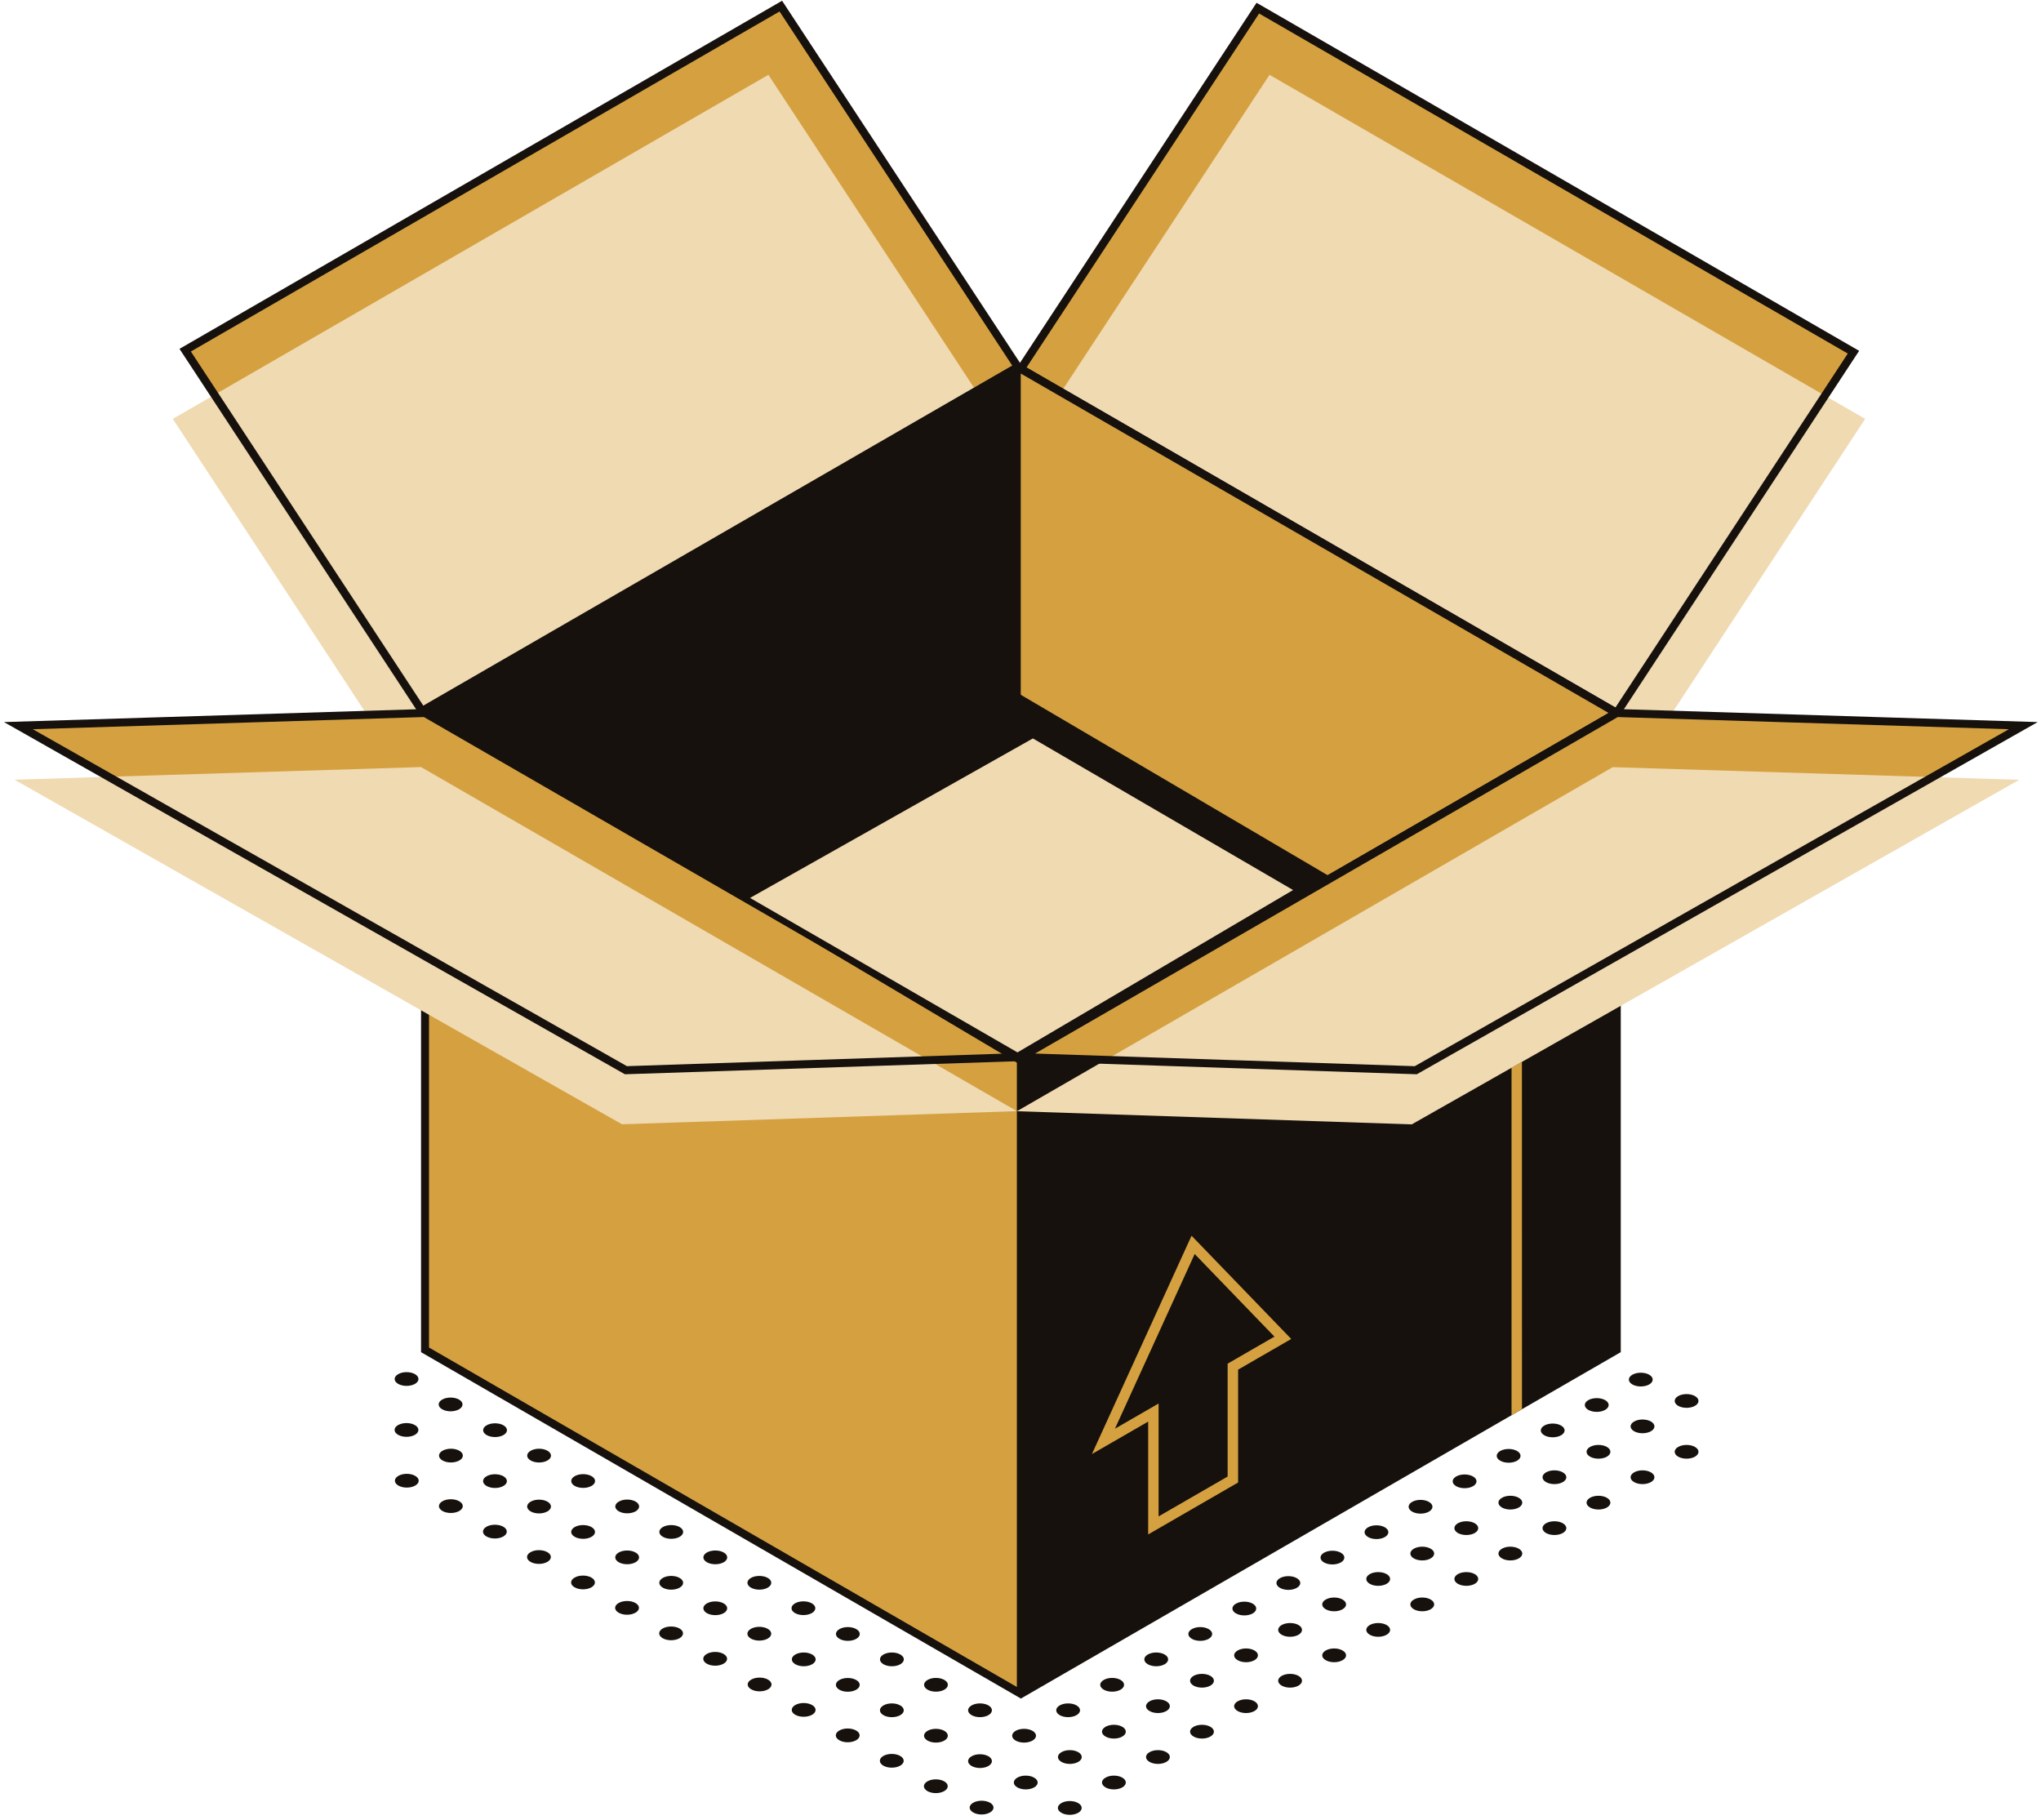 <svg width="351" height="313" viewBox="0 0 351 313" fill="none" xmlns="http://www.w3.org/2000/svg">
<path d="M162.386 306.308C163.188 306.768 163.188 307.52 162.386 307.98C161.584 308.447 160.29 308.447 159.485 307.98C158.69 307.52 158.69 306.768 159.485 306.308C160.29 305.845 161.584 305.845 162.386 306.308Z" fill="#16110D"/>
<path d="M154.808 301.935C155.617 302.398 155.617 303.15 154.808 303.61C154.01 304.069 152.713 304.069 151.914 303.61C151.116 303.15 151.113 302.398 151.914 301.935C152.713 301.475 154.01 301.475 154.808 301.935Z" fill="#16110D"/>
<path d="M147.236 297.566C148.034 298.026 148.034 298.778 147.236 299.238C146.427 299.701 145.134 299.701 144.339 299.238C143.534 298.778 143.534 298.026 144.339 297.566C145.134 297.103 146.427 297.103 147.236 297.566Z" fill="#16110D"/>
<path d="M139.66 293.183C140.458 293.647 140.458 294.399 139.66 294.858C138.858 295.314 137.561 295.314 136.759 294.858C135.961 294.399 135.961 293.647 136.759 293.183C137.561 292.72 138.858 292.72 139.66 293.183Z" fill="#16110D"/>
<path d="M132.079 288.81C132.884 289.273 132.884 290.018 132.079 290.485C131.281 290.944 129.984 290.944 129.185 290.485C128.384 290.018 128.384 289.273 129.185 288.81C129.984 288.35 131.281 288.35 132.079 288.81Z" fill="#16110D"/>
<path d="M124.44 284.398C125.242 284.858 125.242 285.61 124.44 286.07C123.635 286.536 122.341 286.536 121.54 286.07C120.745 285.61 120.745 284.858 121.54 284.398C122.341 283.935 123.639 283.935 124.44 284.398Z" fill="#16110D"/>
<path d="M116.862 280.022C117.661 280.485 117.661 281.23 116.862 281.697C116.061 282.156 114.767 282.156 113.965 281.697C113.163 281.23 113.163 280.485 113.965 280.022C114.767 279.566 116.064 279.566 116.862 280.022Z" fill="#16110D"/>
<path d="M109.286 275.638C110.085 276.097 110.085 276.849 109.286 277.305C108.481 277.772 107.187 277.772 106.389 277.305C105.587 276.849 105.587 276.097 106.389 275.638C107.191 275.178 108.484 275.178 109.286 275.638Z" fill="#16110D"/>
<path d="M101.707 271.267C102.513 271.73 102.513 272.482 101.707 272.942C100.909 273.401 99.612 273.401 98.814 272.942C98.015 272.482 98.015 271.733 98.814 271.267C99.615 270.807 100.912 270.807 101.707 271.267Z" fill="#16110D"/>
<path d="M94.134 266.896C94.936 267.355 94.936 268.104 94.134 268.567C93.332 269.03 92.038 269.03 91.237 268.567C90.435 268.107 90.435 267.359 91.237 266.896C92.038 266.436 93.336 266.436 94.134 266.896Z" fill="#16110D"/>
<path d="M86.558 262.524C87.356 262.988 87.356 263.74 86.558 264.199C85.756 264.659 84.459 264.659 83.66 264.199C82.859 263.74 82.859 262.991 83.66 262.524C84.462 262.065 85.759 262.065 86.558 262.524Z" fill="#16110D"/>
<path d="M78.982 258.144C79.788 258.604 79.788 259.352 78.982 259.816C78.18 260.275 76.887 260.275 76.085 259.816C75.287 259.352 75.287 258.604 76.085 258.144C76.89 257.681 78.184 257.681 78.982 258.144Z" fill="#16110D"/>
<path d="M71.406 253.776C72.208 254.236 72.208 254.984 71.406 255.447C70.608 255.907 69.307 255.907 68.509 255.447C67.711 254.988 67.711 254.239 68.509 253.776C69.311 253.309 70.611 253.309 71.406 253.776Z" fill="#16110D"/>
<path d="M170.261 309.982C171.059 310.441 171.059 311.193 170.261 311.653C169.455 312.12 168.162 312.12 167.363 311.653C166.558 311.193 166.558 310.441 167.363 309.982C168.162 309.522 169.455 309.522 170.261 309.982Z" fill="#16110D"/>
<path d="M169.987 301.989C170.785 302.453 170.785 303.201 169.987 303.664C169.181 304.127 167.887 304.127 167.093 303.664C166.284 303.201 166.284 302.453 167.093 301.989C167.887 301.53 169.181 301.53 169.987 301.989Z" fill="#16110D"/>
<path d="M177.563 297.618C178.368 298.085 178.368 298.833 177.563 299.297C176.764 299.756 175.464 299.756 174.665 299.297C173.864 298.833 173.864 298.085 174.665 297.618C175.464 297.159 176.764 297.159 177.563 297.618Z" fill="#16110D"/>
<path d="M185.136 293.247C185.941 293.71 185.941 294.459 185.136 294.922C184.338 295.382 183.041 295.382 182.242 294.922C181.444 294.459 181.444 293.71 182.242 293.247C183.041 292.787 184.338 292.787 185.136 293.247Z" fill="#16110D"/>
<path d="M192.712 288.867C193.51 289.33 193.51 290.079 192.712 290.542C191.91 291.002 190.613 291.002 189.818 290.542C189.009 290.079 189.009 289.33 189.818 288.867C190.616 288.404 191.913 288.404 192.712 288.867Z" fill="#16110D"/>
<path d="M200.287 284.493C201.093 284.956 201.093 285.705 200.287 286.172C199.493 286.631 198.192 286.631 197.394 286.172C196.592 285.705 196.592 284.956 197.394 284.493C198.192 284.034 199.493 284.034 200.287 284.493Z" fill="#16110D"/>
<path d="M207.86 280.127C208.666 280.587 208.666 281.339 207.86 281.799C207.058 282.262 205.765 282.262 204.967 281.799C204.165 281.339 204.165 280.587 204.967 280.127C205.768 279.661 207.062 279.661 207.86 280.127Z" fill="#16110D"/>
<path d="M215.441 275.754C216.236 276.213 216.236 276.962 215.441 277.429C214.639 277.888 213.339 277.888 212.547 277.429C211.742 276.965 211.742 276.217 212.547 275.754C213.342 275.29 214.643 275.29 215.441 275.754Z" fill="#16110D"/>
<path d="M223.013 271.367C223.818 271.827 223.818 272.575 223.013 273.035C222.214 273.498 220.921 273.498 220.116 273.035C219.314 272.575 219.314 271.827 220.116 271.367C220.924 270.904 222.218 270.904 223.013 271.367Z" fill="#16110D"/>
<path d="M230.59 266.993C231.395 267.453 231.395 268.201 230.59 268.665C229.788 269.124 228.495 269.124 227.693 268.665C226.894 268.201 226.894 267.453 227.693 266.993C228.498 266.534 229.792 266.534 230.59 266.993Z" fill="#16110D"/>
<path d="M238.165 262.625C238.963 263.085 238.963 263.833 238.165 264.296C237.36 264.759 236.066 264.759 235.272 264.296C234.47 263.836 234.47 263.085 235.272 262.625C236.07 262.162 237.363 262.162 238.165 262.625Z" fill="#16110D"/>
<path d="M245.741 258.251C246.547 258.714 246.547 259.459 245.741 259.926C244.943 260.386 243.65 260.386 242.848 259.926C242.046 259.463 242.046 258.714 242.848 258.251C243.65 257.791 244.947 257.791 245.741 258.251Z" fill="#16110D"/>
<path d="M253.326 253.883C254.121 254.339 254.121 255.091 253.326 255.55C252.521 256.014 251.22 256.014 250.419 255.55C249.624 255.091 249.624 254.339 250.419 253.883C251.22 253.419 252.525 253.419 253.326 253.883Z" fill="#16110D"/>
<path d="M260.895 249.497C261.693 249.96 261.693 250.712 260.895 251.172C260.089 251.632 258.796 251.632 258.001 251.172C257.196 250.712 257.196 249.964 258.001 249.497C258.796 249.037 260.093 249.037 260.895 249.497Z" fill="#16110D"/>
<path d="M268.471 245.126C269.273 245.586 269.273 246.338 268.471 246.797C267.673 247.261 266.375 247.261 265.577 246.797C264.779 246.338 264.779 245.586 265.577 245.126C266.375 244.666 267.676 244.666 268.471 245.126Z" fill="#16110D"/>
<path d="M276.051 240.755C276.849 241.218 276.849 241.97 276.051 242.43C275.245 242.89 273.948 242.89 273.146 242.43C272.348 241.97 272.348 241.218 273.146 240.755C273.948 240.295 275.249 240.295 276.051 240.755Z" fill="#16110D"/>
<path d="M283.623 236.384C284.422 236.844 284.422 237.595 283.623 238.059C282.818 238.518 281.524 238.518 280.73 238.059C279.924 237.595 279.924 236.844 280.73 236.384C281.524 235.924 282.822 235.924 283.623 236.384Z" fill="#16110D"/>
<path d="M159.503 297.624C160.301 297.157 161.598 297.157 162.396 297.62C163.202 298.08 163.202 298.829 162.407 299.292C161.609 299.755 160.308 299.755 159.513 299.295C158.708 298.832 158.708 298.084 159.503 297.624Z" fill="#16110D"/>
<path d="M169.987 293.247C170.785 293.71 170.785 294.459 169.987 294.922C169.181 295.382 167.887 295.382 167.093 294.922C166.284 294.459 166.284 293.71 167.093 293.247C167.887 292.787 169.181 292.787 169.987 293.247Z" fill="#16110D"/>
<path d="M177.563 288.867C178.368 289.33 178.368 290.079 177.563 290.542C176.764 291.002 175.464 291.002 174.665 290.542C173.864 290.079 173.864 289.33 174.665 288.867C175.467 288.404 176.764 288.404 177.563 288.867Z" fill="#16110D"/>
<path d="M185.136 284.493C185.941 284.956 185.941 285.705 185.136 286.172C184.338 286.631 183.041 286.631 182.242 286.172C181.444 285.705 181.444 284.956 182.242 284.493C183.041 284.034 184.338 284.034 185.136 284.493Z" fill="#16110D"/>
<path d="M192.712 280.127C193.51 280.587 193.51 281.339 192.712 281.799C191.91 282.262 190.613 282.262 189.818 281.799C189.009 281.339 189.009 280.587 189.818 280.127C190.616 279.661 191.913 279.661 192.712 280.127Z" fill="#16110D"/>
<path d="M200.287 275.754C201.093 276.213 201.093 276.962 200.287 277.429C199.493 277.888 198.192 277.888 197.394 277.429C196.592 276.965 196.592 276.217 197.394 275.754C198.196 275.29 199.493 275.29 200.287 275.754Z" fill="#16110D"/>
<path d="M207.86 271.367C208.666 271.827 208.666 272.575 207.86 273.035C207.058 273.498 205.765 273.498 204.967 273.035C204.165 272.575 204.165 271.827 204.967 271.367C205.768 270.904 207.062 270.904 207.86 271.367Z" fill="#16110D"/>
<path d="M215.441 266.993C216.236 267.453 216.236 268.201 215.441 268.665C214.639 269.124 213.339 269.124 212.547 268.665C211.742 268.201 211.742 267.453 212.547 266.993C213.342 266.534 214.643 266.534 215.441 266.993Z" fill="#16110D"/>
<path d="M223.013 262.625C223.818 263.085 223.818 263.833 223.013 264.296C222.214 264.759 220.921 264.759 220.116 264.296C219.314 263.836 219.314 263.085 220.116 262.625C220.924 262.162 222.218 262.162 223.013 262.625Z" fill="#16110D"/>
<path d="M230.59 258.251C231.395 258.714 231.395 259.459 230.59 259.926C229.788 260.386 228.495 260.386 227.693 259.926C226.894 259.463 226.894 258.714 227.693 258.251C228.498 257.791 229.792 257.791 230.59 258.251Z" fill="#16110D"/>
<path d="M238.165 253.883C238.963 254.339 238.963 255.091 238.165 255.55C237.36 256.014 236.066 256.014 235.272 255.55C234.47 255.091 234.47 254.339 235.272 253.883C236.07 253.419 237.363 253.419 238.165 253.883Z" fill="#16110D"/>
<path d="M245.741 249.497C246.547 249.96 246.547 250.712 245.741 251.172C244.943 251.632 243.65 251.632 242.848 251.172C242.046 250.712 242.046 249.964 242.848 249.497C243.65 249.037 244.947 249.037 245.741 249.497Z" fill="#16110D"/>
<path d="M253.326 245.126C254.121 245.586 254.121 246.338 253.326 246.797C252.521 247.261 251.22 247.261 250.419 246.797C249.624 246.338 249.624 245.586 250.419 245.126C251.22 244.666 252.525 244.666 253.326 245.126Z" fill="#16110D"/>
<path d="M258.001 240.755C258.799 240.295 260.093 240.295 260.895 240.755C261.693 241.218 261.693 241.97 260.895 242.43C260.089 242.89 258.796 242.89 258.001 242.43C257.196 241.97 257.196 241.218 258.001 240.755C258.796 240.295 257.196 241.218 258.001 240.755Z" fill="#16110D"/>
<path d="M268.471 236.384C269.273 236.844 269.273 237.596 268.471 238.059C267.673 238.519 266.375 238.519 265.577 238.059C264.779 237.596 267.676 235.924 268.471 236.384Z" fill="#16110D"/>
<path d="M273.146 232C273.952 231.537 275.249 231.537 276.051 232C276.849 232.46 276.849 233.208 276.051 233.671C275.245 234.131 273.948 234.131 273.146 233.671C272.348 233.211 272.348 232.463 273.146 232Z" fill="#16110D"/>
<path d="M151.925 293.251C152.724 292.788 154.017 292.784 154.819 293.251C155.624 293.711 155.628 294.459 154.83 294.923C154.021 295.386 152.727 295.386 151.929 294.926C151.131 294.463 151.127 293.714 151.925 293.251Z" fill="#16110D"/>
<path d="M162.41 288.867C163.208 289.33 163.208 290.078 162.41 290.541C161.608 291.001 160.311 291.001 159.516 290.541C158.715 290.078 158.715 289.33 159.516 288.87C160.311 288.403 161.608 288.403 162.41 288.867Z" fill="#16110D"/>
<path d="M169.987 284.493C170.785 284.956 170.785 285.705 169.987 286.172C169.181 286.631 167.887 286.631 167.093 286.172C166.284 285.705 166.284 284.956 167.093 284.493C167.887 284.034 169.181 284.034 169.987 284.493Z" fill="#16110D"/>
<path d="M177.563 280.127C178.368 280.587 178.368 281.339 177.563 281.799C176.764 282.262 175.464 282.262 174.665 281.799C173.864 281.339 173.864 280.587 174.665 280.127C175.464 279.661 176.764 279.661 177.563 280.127Z" fill="#16110D"/>
<path d="M185.136 275.754C185.941 276.213 185.941 276.962 185.136 277.429C184.338 277.888 183.041 277.888 182.242 277.429C181.444 276.965 181.444 276.217 182.242 275.754C183.041 275.29 184.338 275.29 185.136 275.754Z" fill="#16110D"/>
<path d="M192.712 271.367C193.51 271.827 193.51 272.575 192.712 273.035C191.91 273.498 190.613 273.498 189.818 273.035C189.009 272.575 189.009 271.827 189.818 271.367C190.616 270.904 191.913 270.904 192.712 271.367Z" fill="#16110D"/>
<path d="M200.288 266.993C201.094 267.453 201.094 268.201 200.288 268.665C199.494 269.124 198.193 269.124 197.395 268.665C196.597 268.201 196.597 267.453 197.395 266.993C198.193 266.534 199.494 266.534 200.288 266.993Z" fill="#16110D"/>
<path d="M207.86 262.625C208.666 263.085 208.666 263.833 207.86 264.296C207.058 264.759 205.765 264.759 204.967 264.296C204.165 263.836 204.165 263.085 204.967 262.625C205.768 262.162 207.062 262.162 207.86 262.625Z" fill="#16110D"/>
<path d="M215.441 258.251C216.239 258.714 216.239 259.459 215.441 259.926C214.639 260.386 213.339 260.386 212.547 259.926C211.742 259.463 211.742 258.714 212.547 258.251C213.342 257.791 214.643 257.791 215.441 258.251Z" fill="#16110D"/>
<path d="M223.013 253.883C223.818 254.339 223.818 255.091 223.013 255.55C222.214 256.014 220.921 256.014 220.116 255.55C219.321 255.091 219.321 254.339 220.116 253.883C220.924 253.419 222.218 253.419 223.013 253.883Z" fill="#16110D"/>
<path d="M230.59 249.497C231.395 249.96 231.395 250.712 230.59 251.172C229.788 251.632 228.495 251.632 227.693 251.172C226.894 250.712 226.894 249.964 227.693 249.497C228.498 249.037 229.792 249.037 230.59 249.497Z" fill="#16110D"/>
<path d="M238.165 245.126C238.963 245.586 238.963 246.338 238.165 246.797C237.36 247.261 236.066 247.261 235.272 246.797C234.47 246.338 234.47 245.586 235.272 245.126C236.07 244.666 237.363 244.666 238.165 245.126Z" fill="#16110D"/>
<path d="M245.741 240.755C246.547 241.218 246.547 241.97 245.741 242.43C244.943 242.89 243.65 242.89 242.848 242.43C242.046 241.97 242.046 241.218 242.848 240.755C243.65 240.295 244.947 240.295 245.741 240.755Z" fill="#16110D"/>
<path d="M144.346 288.879C145.148 288.416 146.449 288.416 147.244 288.876C148.046 289.335 148.049 290.084 147.247 290.55C146.453 291.01 145.155 291.014 144.35 290.554C143.555 290.091 143.552 289.339 144.346 288.879Z" fill="#16110D"/>
<path d="M154.834 284.493C155.639 284.956 155.639 285.705 154.834 286.172C154.032 286.631 152.735 286.631 151.937 286.172C151.135 285.705 151.135 284.956 151.937 284.493C152.735 284.034 154.032 284.034 154.834 284.493Z" fill="#16110D"/>
<path d="M162.41 280.127C163.208 280.587 163.208 281.339 162.41 281.799C161.608 282.262 160.311 282.262 159.516 281.799C158.715 281.339 158.715 280.587 159.516 280.127C160.311 279.661 161.608 279.661 162.41 280.127Z" fill="#16110D"/>
<path d="M169.987 275.754C170.785 276.213 170.785 276.962 169.987 277.429C169.181 277.888 167.887 277.888 167.093 277.429C166.284 276.965 166.284 276.217 167.093 275.754C167.887 275.29 169.181 275.29 169.987 275.754Z" fill="#16110D"/>
<path d="M177.563 271.367C178.368 271.827 178.368 272.575 177.563 273.035C176.764 273.498 175.464 273.498 174.665 273.035C173.864 272.575 173.864 271.827 174.665 271.367C175.464 270.904 176.764 270.904 177.563 271.367Z" fill="#16110D"/>
<path d="M185.136 266.993C185.941 267.453 185.941 268.201 185.136 268.665C184.338 269.124 183.041 269.124 182.242 268.665C181.444 268.201 181.444 267.453 182.242 266.993C183.041 266.534 184.338 266.534 185.136 266.993Z" fill="#16110D"/>
<path d="M192.712 262.625C193.513 263.085 193.513 263.833 192.712 264.296C191.91 264.759 190.613 264.759 189.818 264.296C189.009 263.836 189.009 263.085 189.818 262.625C190.616 262.162 191.913 262.162 192.712 262.625Z" fill="#16110D"/>
<path d="M200.288 258.251C201.094 258.714 201.094 259.459 200.288 259.926C199.494 260.386 198.193 260.386 197.395 259.926C196.597 259.463 196.597 258.714 197.395 258.251C198.193 257.791 199.494 257.791 200.288 258.251Z" fill="#16110D"/>
<path d="M207.86 253.883C208.666 254.339 208.666 255.091 207.86 255.55C207.058 256.014 205.765 256.014 204.967 255.55C204.165 255.091 204.165 254.339 204.967 253.883C205.768 253.419 207.062 253.419 207.86 253.883Z" fill="#16110D"/>
<path d="M215.441 249.497C216.239 249.96 216.239 250.712 215.441 251.172C214.639 251.632 213.339 251.632 212.547 251.172C211.742 250.712 211.742 249.964 212.547 249.497C213.342 249.037 214.643 249.037 215.441 249.497Z" fill="#16110D"/>
<path d="M223.013 245.126C223.818 245.586 223.818 246.338 223.013 246.797C222.214 247.261 220.921 247.261 220.116 246.797C219.321 246.338 219.321 245.586 220.116 245.126C220.924 244.666 222.218 244.666 223.013 245.126Z" fill="#16110D"/>
<path d="M230.59 240.755C231.395 241.218 231.395 241.97 230.59 242.43C229.788 242.89 228.495 242.89 227.693 242.43C226.894 241.97 226.894 241.218 227.693 240.755C228.498 240.295 229.792 240.295 230.59 240.755Z" fill="#16110D"/>
<path d="M136.774 284.496C137.576 284.033 138.869 284.033 139.668 284.493C140.473 284.956 140.473 285.704 139.675 286.168C138.876 286.631 137.579 286.631 136.781 286.171C135.976 285.708 135.976 284.96 136.774 284.496Z" fill="#16110D"/>
<path d="M147.261 280.127C148.056 280.587 148.056 281.339 147.261 281.799C146.456 282.262 145.159 282.262 144.367 281.799C143.559 281.339 143.559 280.587 144.367 280.127C145.159 279.661 146.456 279.661 147.261 280.127Z" fill="#16110D"/>
<path d="M154.834 275.754C155.639 276.213 155.639 276.962 154.834 277.429C154.032 277.888 152.735 277.888 151.937 277.429C151.135 276.965 151.135 276.217 151.937 275.754C152.739 275.29 154.032 275.29 154.834 275.754Z" fill="#16110D"/>
<path d="M162.41 271.367C163.208 271.827 163.208 272.575 162.41 273.035C161.608 273.498 160.311 273.498 159.516 273.035C158.715 272.575 158.715 271.827 159.516 271.367C160.311 270.904 161.608 270.904 162.41 271.367Z" fill="#16110D"/>
<path d="M169.987 266.993C170.785 267.456 170.785 268.201 169.987 268.665C169.181 269.124 167.887 269.124 167.093 268.665C166.284 268.201 166.284 267.456 167.093 266.993C167.887 266.534 169.181 266.534 169.987 266.993Z" fill="#16110D"/>
<path d="M177.563 262.625C178.368 263.085 178.368 263.833 177.563 264.296C176.764 264.759 175.464 264.759 174.665 264.296C173.864 263.836 173.864 263.085 174.665 262.625C175.467 262.162 176.764 262.162 177.563 262.625Z" fill="#16110D"/>
<path d="M185.136 258.251C185.941 258.714 185.941 259.459 185.136 259.926C184.338 260.386 183.041 260.386 182.242 259.926C181.444 259.463 181.444 258.714 182.242 258.251C183.041 257.791 184.338 257.791 185.136 258.251Z" fill="#16110D"/>
<path d="M192.712 253.883C193.513 254.339 193.513 255.091 192.712 255.55C191.91 256.014 190.613 256.014 189.818 255.55C189.009 255.091 189.009 254.339 189.818 253.883C190.616 253.419 191.913 253.419 192.712 253.883Z" fill="#16110D"/>
<path d="M200.288 249.497C201.094 249.96 201.094 250.712 200.288 251.172C199.494 251.632 198.197 251.632 197.395 251.172C196.597 250.712 196.597 249.964 197.395 249.497C198.197 249.037 199.494 249.037 200.288 249.497Z" fill="#16110D"/>
<path d="M207.86 245.126C208.666 245.586 208.666 246.338 207.86 246.797C207.058 247.261 205.765 247.261 204.967 246.797C204.165 246.338 204.165 245.586 204.967 245.126C205.768 244.666 207.062 244.666 207.86 245.126Z" fill="#16110D"/>
<path d="M215.441 240.755C216.239 241.218 216.239 241.97 215.441 242.43C214.639 242.89 213.339 242.89 212.547 242.43C211.742 241.97 211.742 241.218 212.547 240.755C213.342 240.295 214.643 240.295 215.441 240.755Z" fill="#16110D"/>
<path d="M129.133 280.084C129.935 279.62 131.229 279.617 132.027 280.08C132.832 280.543 132.836 281.288 132.034 281.755C131.232 282.218 129.939 282.218 129.137 281.759C128.335 281.299 128.331 280.547 129.133 280.084Z" fill="#16110D"/>
<path d="M139.614 275.696C140.416 276.16 140.416 276.912 139.614 277.371C138.812 277.831 137.519 277.831 136.72 277.371C135.922 276.912 135.919 276.163 136.72 275.696C137.519 275.237 138.816 275.237 139.614 275.696Z" fill="#16110D"/>
<path d="M147.189 271.325C147.991 271.785 147.991 272.537 147.189 272.997C146.391 273.46 145.094 273.46 144.292 272.997C143.494 272.537 143.494 271.785 144.292 271.325C145.094 270.866 146.391 270.866 147.189 271.325Z" fill="#16110D"/>
<path d="M154.771 266.954C155.569 267.417 155.569 268.169 154.771 268.629C153.962 269.089 152.668 269.089 151.873 268.629C151.068 268.169 151.068 267.417 151.873 266.954C152.668 266.494 153.962 266.494 154.771 266.954Z" fill="#16110D"/>
<path d="M162.342 262.58C163.148 263.04 163.148 263.792 162.342 264.255C161.544 264.715 160.243 264.715 159.449 264.255C158.647 263.792 158.647 263.04 159.449 262.58C160.243 262.124 161.544 262.124 162.342 262.58Z" fill="#16110D"/>
<path d="M169.918 258.202C170.72 258.661 170.72 259.41 169.918 259.873C169.117 260.336 167.823 260.333 167.021 259.873C166.219 259.413 166.219 258.665 167.021 258.202C167.823 257.735 169.117 257.735 169.918 258.202Z" fill="#16110D"/>
<path d="M177.499 253.828C178.294 254.288 178.294 255.04 177.499 255.503C176.694 255.963 175.393 255.963 174.602 255.503C173.796 255.04 173.796 254.288 174.602 253.828C175.393 253.365 176.694 253.365 177.499 253.828Z" fill="#16110D"/>
<path d="M185.068 249.46C185.877 249.919 185.877 250.671 185.068 251.131C184.269 251.591 182.972 251.591 182.174 251.131C181.376 250.671 181.372 249.919 182.174 249.46C182.972 248.993 184.269 248.993 185.068 249.46Z" fill="#16110D"/>
<path d="M192.648 245.083C193.45 245.543 193.45 246.295 192.648 246.758C191.846 247.218 190.553 247.218 189.751 246.758C188.953 246.295 188.953 245.543 189.751 245.083C190.553 244.623 191.846 244.623 192.648 245.083Z" fill="#16110D"/>
<path d="M200.224 240.715C201.022 241.174 201.022 241.923 200.224 242.386C199.426 242.849 198.125 242.846 197.327 242.386C196.528 241.926 196.525 241.178 197.327 240.715C198.125 240.251 199.426 240.251 200.224 240.715Z" fill="#16110D"/>
<path d="M121.557 275.711C122.352 275.248 123.656 275.248 124.451 275.708C125.257 276.167 125.257 276.919 124.462 277.383C123.66 277.842 122.366 277.842 121.565 277.383C120.763 276.923 120.759 276.171 121.557 275.711Z" fill="#16110D"/>
<path d="M132.04 271.325C132.838 271.785 132.838 272.537 132.04 272.997C131.231 273.46 129.937 273.46 129.139 272.997C128.341 272.537 128.341 271.785 129.139 271.325C129.937 270.866 131.235 270.866 132.04 271.325Z" fill="#16110D"/>
<path d="M139.614 266.954C140.416 267.417 140.416 268.169 139.614 268.629C138.812 269.089 137.519 269.089 136.72 268.629C135.922 268.169 135.919 267.417 136.72 266.954C137.519 266.494 138.816 266.494 139.614 266.954Z" fill="#16110D"/>
<path d="M147.189 262.58C147.991 263.04 147.991 263.792 147.189 264.255C146.391 264.715 145.094 264.715 144.292 264.255C143.494 263.792 143.494 263.04 144.292 262.58C145.094 262.124 146.391 262.124 147.189 262.58Z" fill="#16110D"/>
<path d="M154.771 258.202C155.569 258.661 155.569 259.41 154.771 259.873C153.962 260.333 152.668 260.333 151.873 259.873C151.068 259.413 151.068 258.665 151.873 258.202C152.668 257.735 153.962 257.735 154.771 258.202Z" fill="#16110D"/>
<path d="M162.342 253.828C163.148 254.288 163.148 255.04 162.342 255.503C161.544 255.963 160.243 255.963 159.449 255.503C158.647 255.04 158.647 254.288 159.449 253.828C160.243 253.365 161.544 253.365 162.342 253.828Z" fill="#16110D"/>
<path d="M169.918 249.46C170.72 249.919 170.72 250.671 169.918 251.131C169.117 251.594 167.823 251.594 167.021 251.131C166.219 250.671 166.219 249.919 167.021 249.46C167.823 248.993 169.117 248.993 169.918 249.46Z" fill="#16110D"/>
<path d="M177.499 245.083C178.294 245.543 178.294 246.295 177.499 246.758C176.694 247.218 175.393 247.218 174.602 246.758C173.796 246.295 173.796 245.546 174.602 245.083C175.393 244.623 176.694 244.623 177.499 245.083Z" fill="#16110D"/>
<path d="M185.068 240.715C185.877 241.174 185.877 241.923 185.068 242.386C184.269 242.846 182.972 242.846 182.174 242.386C181.376 241.926 181.372 241.178 182.174 240.715C182.972 240.251 184.269 240.251 185.068 240.715Z" fill="#16110D"/>
<path d="M113.984 271.328C114.783 270.868 116.076 270.861 116.878 271.328C117.68 271.788 117.683 272.536 116.882 272.999C116.08 273.463 114.786 273.463 113.984 273.003C113.186 272.54 113.179 271.791 113.984 271.328Z" fill="#16110D"/>
<path d="M124.464 266.954C125.262 267.417 125.262 268.169 124.464 268.629C123.662 269.089 122.368 269.089 121.563 268.629C120.765 268.169 120.765 267.417 121.563 266.954C122.368 266.494 123.666 266.494 124.464 266.954Z" fill="#16110D"/>
<path d="M132.04 262.58C132.838 263.04 132.838 263.792 132.04 264.255C131.231 264.715 129.937 264.715 129.139 264.255C128.341 263.792 128.341 263.04 129.139 262.58C129.937 262.124 131.235 262.124 132.04 262.58Z" fill="#16110D"/>
<path d="M139.614 258.202C140.416 258.661 140.416 259.41 139.614 259.873C138.812 260.336 137.519 260.333 136.72 259.873C135.922 259.413 135.919 258.665 136.72 258.202C137.519 257.735 138.816 257.735 139.614 258.202Z" fill="#16110D"/>
<path d="M147.189 253.828C147.991 254.288 147.991 255.04 147.189 255.503C146.391 255.963 145.094 255.963 144.292 255.503C143.494 255.04 143.494 254.288 144.292 253.828C145.094 253.365 146.391 253.365 147.189 253.828Z" fill="#16110D"/>
<path d="M154.771 249.46C155.569 249.919 155.569 250.671 154.771 251.131C153.962 251.594 152.668 251.594 151.873 251.131C151.068 250.671 151.068 249.919 151.873 249.46C152.668 248.993 153.962 248.993 154.771 249.46Z" fill="#16110D"/>
<path d="M162.342 245.083C163.148 245.546 163.148 246.295 162.342 246.758C161.544 247.218 160.243 247.218 159.449 246.758C158.647 246.295 158.647 245.546 159.449 245.083C160.243 244.623 161.544 244.623 162.342 245.083Z" fill="#16110D"/>
<path d="M169.918 240.715C170.72 241.174 170.72 241.923 169.918 242.386C169.117 242.849 167.823 242.846 167.021 242.386C166.219 241.926 166.219 241.178 167.021 240.715C167.823 240.251 169.117 240.251 169.918 240.715Z" fill="#16110D"/>
<path d="M106.4 266.957C107.205 266.494 108.503 266.494 109.297 266.954C110.103 267.413 110.106 268.165 109.301 268.629C108.506 269.088 107.209 269.088 106.407 268.629C105.605 268.169 105.605 267.421 106.4 266.957Z" fill="#16110D"/>
<path d="M116.885 262.58C117.687 263.04 117.687 263.792 116.885 264.255C116.087 264.715 114.79 264.715 113.991 264.255C113.189 263.792 113.189 263.04 113.991 262.58C114.79 262.124 116.09 262.124 116.885 262.58Z" fill="#16110D"/>
<path d="M124.464 258.202C125.262 258.661 125.262 259.41 124.464 259.873C123.662 260.333 122.368 260.333 121.563 259.873C120.765 259.413 120.765 258.665 121.563 258.202C122.368 257.735 123.666 257.735 124.464 258.202Z" fill="#16110D"/>
<path d="M132.04 253.828C132.838 254.288 132.838 255.04 132.04 255.503C131.231 255.963 129.937 255.963 129.139 255.503C128.341 255.04 128.341 254.288 129.139 253.828C129.937 253.365 131.235 253.365 132.04 253.828Z" fill="#16110D"/>
<path d="M139.614 249.46C140.415 249.919 140.415 250.671 139.614 251.131C138.815 251.594 137.518 251.594 136.72 251.131C135.918 250.671 135.918 249.919 136.72 249.46C137.518 248.993 138.815 248.993 139.614 249.46Z" fill="#16110D"/>
<path d="M147.189 245.083C147.991 245.546 147.991 246.295 147.189 246.758C146.391 247.218 145.094 247.218 144.292 246.758C143.494 246.295 143.494 245.546 144.292 245.083C145.094 244.623 146.391 244.623 147.189 245.083Z" fill="#16110D"/>
<path d="M154.771 240.715C155.569 241.174 155.569 241.923 154.771 242.386C153.962 242.846 152.668 242.846 151.873 242.386C151.068 241.926 151.068 241.178 151.873 240.715C152.668 240.251 153.962 240.251 154.771 240.715Z" fill="#16110D"/>
<path d="M98.827 262.583C99.625 262.123 100.922 262.123 101.724 262.583C102.526 263.043 102.53 263.791 101.731 264.254C100.93 264.718 99.636 264.718 98.834 264.258C98.032 263.798 98.029 263.046 98.827 262.583Z" fill="#16110D"/>
<path d="M109.316 258.202C110.111 258.661 110.111 259.41 109.316 259.873C108.507 260.333 107.21 260.333 106.415 259.873C105.613 259.413 105.613 258.665 106.415 258.202C107.21 257.735 108.51 257.735 109.316 258.202Z" fill="#16110D"/>
<path d="M116.885 253.827C117.687 254.286 117.687 255.038 116.885 255.502C116.087 255.961 114.79 255.961 113.991 255.502C113.189 255.038 113.189 254.286 113.991 253.827C114.793 253.367 116.09 253.363 116.885 253.827Z" fill="#16110D"/>
<path d="M124.464 249.46C125.262 249.919 125.262 250.671 124.464 251.131C123.662 251.594 122.368 251.594 121.563 251.131C120.765 250.671 120.765 249.919 121.563 249.46C122.368 248.993 123.666 248.993 124.464 249.46Z" fill="#16110D"/>
<path d="M132.041 245.083C132.84 245.546 132.84 246.295 132.041 246.758C131.232 247.218 129.939 247.218 129.14 246.758C128.342 246.295 128.342 245.546 129.144 245.083C129.939 244.623 131.236 244.623 132.041 245.083Z" fill="#16110D"/>
<path d="M139.614 240.715C140.416 241.174 140.416 241.923 139.614 242.386C138.816 242.846 137.519 242.846 136.72 242.386C135.922 241.926 135.919 241.178 136.72 240.715C137.519 240.251 138.816 240.251 139.614 240.715Z" fill="#16110D"/>
<path d="M91.254 258.215C92.053 257.752 93.346 257.752 94.148 258.212C94.95 258.671 94.953 259.42 94.151 259.886C93.353 260.346 92.056 260.353 91.258 259.89C90.46 259.427 90.453 258.678 91.254 258.215Z" fill="#16110D"/>
<path d="M101.735 253.828C102.537 254.288 102.537 255.04 101.735 255.503C100.933 255.963 99.64 255.963 98.835 255.503C98.036 255.04 98.036 254.288 98.835 253.828C99.64 253.365 100.937 253.365 101.735 253.828Z" fill="#16110D"/>
<path d="M109.315 249.46C110.11 249.919 110.11 250.671 109.315 251.131C108.506 251.594 107.209 251.594 106.418 251.131C105.612 250.671 105.612 249.919 106.418 249.46C107.209 248.993 108.51 248.993 109.315 249.46Z" fill="#16110D"/>
<path d="M116.885 245.083C117.687 245.546 117.687 246.295 116.885 246.758C116.087 247.218 114.79 247.218 113.991 246.758C113.189 246.295 113.189 245.546 113.991 245.083C114.79 244.623 116.09 244.623 116.885 245.083Z" fill="#16110D"/>
<path d="M124.464 240.715C125.262 241.174 125.262 241.923 124.464 242.386C123.662 242.849 122.368 242.849 121.563 242.386C120.765 241.926 120.765 241.178 121.563 240.715C122.368 240.251 123.666 240.251 124.464 240.715Z" fill="#16110D"/>
<path d="M83.675 253.841C84.48 253.381 85.774 253.381 86.572 253.841C87.37 254.301 87.381 255.053 86.575 255.512C85.777 255.976 84.484 255.975 83.682 255.516C82.88 255.056 82.876 254.304 83.675 253.841Z" fill="#16110D"/>
<path d="M94.156 249.46C94.957 249.919 94.957 250.671 94.156 251.131C93.357 251.594 92.06 251.594 91.262 251.131C90.463 250.671 90.463 249.919 91.262 249.46C92.06 248.993 93.361 248.993 94.156 249.46Z" fill="#16110D"/>
<path d="M101.735 245.083C102.537 245.546 102.537 246.295 101.735 246.758C100.933 247.218 99.64 247.218 98.835 246.758C98.036 246.295 98.036 245.546 98.835 245.083C99.64 244.623 100.937 244.623 101.735 245.083Z" fill="#16110D"/>
<path d="M109.315 240.715C110.11 241.174 110.11 241.923 109.315 242.386C108.506 242.849 107.209 242.849 106.418 242.386C105.612 241.926 105.612 241.178 106.418 240.715C107.209 240.251 108.51 240.251 109.315 240.715Z" fill="#16110D"/>
<path d="M76.098 249.456C76.896 248.996 78.194 248.993 78.995 249.452C79.797 249.912 79.801 250.664 79.002 251.127C78.201 251.587 76.903 251.591 76.105 251.131C75.3 250.671 75.3 249.919 76.098 249.456Z" fill="#16110D"/>
<path d="M86.584 245.083C87.385 245.546 87.385 246.295 86.584 246.758C85.778 247.218 84.485 247.218 83.686 246.758C82.885 246.295 82.885 245.546 83.686 245.083C84.485 244.623 85.782 244.623 86.584 245.083Z" fill="#16110D"/>
<path d="M94.156 240.715C94.957 241.174 94.957 241.923 94.156 242.386C93.357 242.849 92.06 242.849 91.262 242.386C90.463 241.926 90.463 241.178 91.262 240.715C92.06 240.251 93.361 240.251 94.156 240.715Z" fill="#16110D"/>
<path d="M101.735 236.329C102.537 236.792 102.537 237.544 101.735 238.004C100.933 238.464 99.64 238.464 98.835 238.004C98.036 237.544 98.036 236.792 98.835 236.329C99.64 235.869 100.937 235.869 101.735 236.329Z" fill="#16110D"/>
<path d="M68.451 245.047C69.257 244.584 70.557 244.584 71.352 245.044C72.154 245.503 72.154 246.255 71.359 246.718C70.561 247.178 69.264 247.182 68.465 246.718C67.66 246.259 67.66 245.507 68.451 245.047Z" fill="#16110D"/>
<path d="M78.942 240.657C79.744 241.117 79.744 241.869 78.942 242.332C78.14 242.792 76.84 242.792 76.045 242.332C75.24 241.869 75.24 241.117 76.045 240.657C76.84 240.198 78.14 240.198 78.942 240.657Z" fill="#16110D"/>
<path d="M86.515 236.289C87.324 236.749 87.324 237.5 86.515 237.96C85.716 238.42 84.423 238.42 83.621 237.96C82.823 237.5 82.823 236.752 83.621 236.289C84.423 235.826 85.716 235.826 86.515 236.289Z" fill="#16110D"/>
<path d="M71.37 236.289C72.165 236.749 72.165 237.5 71.37 237.96C70.565 238.42 69.268 238.42 68.473 237.96C67.671 237.5 67.671 236.752 68.473 236.289C69.268 235.826 70.565 235.826 71.37 236.289Z" fill="#16110D"/>
<path d="M78.942 231.915C79.744 232.375 79.744 233.123 78.942 233.586C78.14 234.046 76.84 234.046 76.045 233.586C75.24 233.123 75.24 232.375 76.045 231.915C76.84 231.455 78.14 231.455 78.942 231.915C79.74 232.375 78.14 231.455 78.942 231.915Z" fill="#16110D"/>
<path d="M182.522 310.042C183.324 309.575 184.618 309.575 185.416 310.038C186.225 310.498 186.225 311.25 185.423 311.713C184.628 312.177 183.328 312.177 182.529 311.713C181.728 311.254 181.728 310.502 182.522 310.042Z" fill="#16110D"/>
<path d="M193.012 305.668C193.81 306.127 193.81 306.879 193.012 307.343C192.21 307.806 190.913 307.806 190.118 307.343C189.313 306.879 189.313 306.127 190.118 305.668C190.913 305.204 192.21 305.204 193.012 305.668Z" fill="#16110D"/>
<path d="M200.584 301.285C201.386 301.748 201.386 302.5 200.584 302.96C199.786 303.423 198.485 303.423 197.691 302.96C196.885 302.5 196.885 301.748 197.691 301.285C198.489 300.822 199.79 300.822 200.584 301.285Z" fill="#16110D"/>
<path d="M208.16 296.926C208.962 297.385 208.962 298.137 208.16 298.6C207.355 299.064 206.061 299.064 205.263 298.6C204.465 298.137 204.461 297.385 205.263 296.926C206.065 296.462 207.358 296.462 208.16 296.926Z" fill="#16110D"/>
<path d="M215.737 292.545C216.531 293.005 216.531 293.757 215.737 294.213C214.935 294.677 213.638 294.677 212.843 294.213C212.038 293.757 212.038 293.005 212.843 292.545C213.641 292.079 214.939 292.079 215.737 292.545Z" fill="#16110D"/>
<path d="M223.309 288.169C224.114 288.632 224.114 289.381 223.309 289.844C222.514 290.304 221.213 290.304 220.415 289.844C219.613 289.381 219.613 288.632 220.415 288.169C221.217 287.709 222.517 287.709 223.309 288.169Z" fill="#16110D"/>
<path d="M230.886 283.803C231.691 284.263 231.691 285.015 230.886 285.471C230.087 285.938 228.79 285.938 227.988 285.471C227.19 285.015 227.19 284.263 227.988 283.803C228.794 283.336 230.091 283.336 230.886 283.803Z" fill="#16110D"/>
<path d="M238.462 279.424C239.264 279.891 239.264 280.636 238.462 281.099C237.66 281.562 236.363 281.562 235.568 281.099C234.763 280.636 234.763 279.891 235.568 279.424C236.366 278.968 237.663 278.968 238.462 279.424Z" fill="#16110D"/>
<path d="M246.038 275.043C246.843 275.502 246.843 276.254 246.038 276.714C245.24 277.177 243.946 277.177 243.144 276.714C242.346 276.254 242.346 275.502 243.144 275.043C243.946 274.579 245.243 274.579 246.038 275.043Z" fill="#16110D"/>
<path d="M253.621 270.666C254.416 271.13 254.416 271.882 253.621 272.341C252.816 272.801 251.519 272.801 250.717 272.341C249.919 271.882 249.919 271.13 250.717 270.666C251.519 270.21 252.82 270.21 253.621 270.666Z" fill="#16110D"/>
<path d="M261.191 266.301C261.992 266.76 261.992 267.509 261.191 267.972C260.385 268.435 259.092 268.435 258.297 267.972C257.492 267.512 257.492 266.764 258.297 266.301C259.092 265.837 260.389 265.837 261.191 266.301Z" fill="#16110D"/>
<path d="M268.766 261.929C269.572 262.393 269.572 263.145 268.766 263.604C267.968 264.064 266.675 264.064 265.873 263.604C265.075 263.145 265.075 262.393 265.873 261.929C266.675 261.466 267.972 261.466 268.766 261.929Z" fill="#16110D"/>
<path d="M276.347 257.547C277.146 258.006 277.146 258.758 276.347 259.218C275.542 259.681 274.248 259.681 273.443 259.218C272.648 258.758 272.648 258.006 273.443 257.547C274.248 257.083 275.545 257.083 276.347 257.547Z" fill="#16110D"/>
<path d="M283.923 253.176C284.721 253.639 284.721 254.391 283.923 254.85C283.114 255.31 281.82 255.31 281.025 254.85C280.22 254.391 280.22 253.639 281.025 253.176C281.82 252.712 283.117 252.712 283.923 253.176Z" fill="#16110D"/>
<path d="M291.493 248.802C292.298 249.262 292.298 250.01 291.493 250.477C290.698 250.936 289.401 250.936 288.599 250.477C287.804 250.013 287.804 249.262 288.599 248.802C289.401 248.342 290.702 248.342 291.493 248.802Z" fill="#16110D"/>
<path d="M174.951 305.669C175.749 305.206 177.043 305.202 177.848 305.669C178.65 306.129 178.654 306.881 177.855 307.34C177.05 307.807 175.756 307.807 174.955 307.344C174.153 306.884 174.153 306.132 174.951 305.669Z" fill="#16110D"/>
<path d="M185.434 301.285C186.236 301.748 186.236 302.5 185.434 302.96C184.633 303.423 183.336 303.423 182.541 302.96C181.739 302.5 181.739 301.748 182.541 301.285C183.336 300.822 184.633 300.822 185.434 301.285Z" fill="#16110D"/>
<path d="M193.012 296.926C193.81 297.385 193.81 298.137 193.012 298.6C192.21 299.064 190.913 299.064 190.118 298.6C189.313 298.137 189.313 297.385 190.118 296.926C190.913 296.462 192.21 296.462 193.012 296.926Z" fill="#16110D"/>
<path d="M200.584 292.545C201.386 293.005 201.386 293.757 200.584 294.213C199.786 294.677 198.485 294.677 197.691 294.213C196.885 293.757 196.885 293.005 197.691 292.545C198.489 292.079 199.79 292.079 200.584 292.545Z" fill="#16110D"/>
<path d="M208.16 288.169C208.962 288.632 208.962 289.381 208.16 289.844C207.354 290.304 206.061 290.304 205.262 289.844C204.461 289.381 204.461 288.632 205.262 288.169C206.064 287.709 207.358 287.709 208.16 288.169Z" fill="#16110D"/>
<path d="M215.737 283.803C216.531 284.263 216.531 285.015 215.737 285.471C214.935 285.938 213.638 285.938 212.843 285.471C212.038 285.015 212.038 284.263 212.843 283.803C213.641 283.336 214.939 283.336 215.737 283.803Z" fill="#16110D"/>
<path d="M223.309 279.424C224.114 279.891 224.114 280.636 223.309 281.099C222.514 281.562 221.213 281.562 220.415 281.099C219.617 280.636 219.613 279.891 220.415 279.424C221.217 278.968 222.518 278.968 223.309 279.424Z" fill="#16110D"/>
<path d="M230.886 275.043C231.691 275.502 231.691 276.254 230.886 276.714C230.087 277.177 228.79 277.177 227.988 276.714C227.19 276.254 227.19 275.502 227.988 275.043C228.794 274.579 230.091 274.579 230.886 275.043Z" fill="#16110D"/>
<path d="M238.462 270.666C239.264 271.13 239.264 271.882 238.462 272.341C237.66 272.801 236.363 272.801 235.568 272.341C234.763 271.882 234.763 271.13 235.568 270.666C236.366 270.21 237.663 270.21 238.462 270.666Z" fill="#16110D"/>
<path d="M246.038 266.301C246.843 266.76 246.843 267.509 246.038 267.972C245.24 268.435 243.946 268.435 243.144 267.972C242.346 267.512 242.346 266.764 243.144 266.301C243.946 265.837 245.243 265.837 246.038 266.301Z" fill="#16110D"/>
<path d="M253.621 261.929C254.416 262.393 254.416 263.145 253.621 263.604C252.816 264.064 251.519 264.064 250.717 263.604C249.919 263.145 249.919 262.393 250.717 261.929C251.519 261.466 252.82 261.466 253.621 261.929Z" fill="#16110D"/>
<path d="M261.191 257.547C261.992 258.006 261.992 258.758 261.191 259.218C260.385 259.681 259.092 259.681 258.297 259.218C257.492 258.758 257.492 258.006 258.297 257.547C259.092 257.083 260.389 257.083 261.191 257.547Z" fill="#16110D"/>
<path d="M268.766 253.176C269.572 253.639 269.572 254.391 268.766 254.85C267.968 255.31 266.675 255.31 265.873 254.85C265.075 254.391 265.075 253.639 265.873 253.176C266.675 252.712 267.972 252.712 268.766 253.176Z" fill="#16110D"/>
<path d="M276.347 248.802C277.146 249.262 277.146 250.01 276.347 250.477C275.542 250.936 274.248 250.936 273.443 250.477C272.648 250.013 272.648 249.262 273.443 248.802C274.248 248.342 275.545 248.342 276.347 248.802Z" fill="#16110D"/>
<path d="M283.923 244.433C284.721 244.893 284.721 245.645 283.923 246.105C283.114 246.564 281.82 246.564 281.025 246.105C280.22 245.645 280.22 244.897 281.025 244.433C281.82 243.97 283.117 243.97 283.923 244.433Z" fill="#16110D"/>
<path d="M291.493 240.06C292.298 240.519 292.298 241.271 291.493 241.735C290.698 242.194 289.401 242.194 288.599 241.735C287.804 241.271 287.804 240.519 288.599 240.06C289.401 239.6 290.702 239.6 291.493 240.06Z" fill="#16110D"/>
<path d="M72.578 122.25L31.852 60.21L134.282 1.047L175.054 63.086L72.578 122.25Z" fill="#D5A140"/>
<path d="M70.439 134.066L29.714 72.027L132.144 12.867L172.915 74.906L70.439 134.066Z" fill="#F0DAB2"/>
<path d="M72.361 123.174L30.869 59.984L134.5 0.129L176.023 63.323L72.361 123.174ZM32.826 60.443L72.796 121.332L174.074 62.856L134.062 1.975L32.826 60.443Z" fill="#16110D"/>
<path d="M278.017 122.597L318.742 60.558L216.316 1.395L175.545 63.434L278.017 122.597Z" fill="#D5A140"/>
<path d="M280.03 134.066L320.759 72.027L218.326 12.867L177.562 74.906L280.03 134.066Z" fill="#F0DAB2"/>
<path d="M278.238 123.522L174.569 63.667L216.096 0.477L319.726 60.328L319.32 60.937L278.238 123.522ZM176.525 63.207L277.8 121.679L317.77 60.795L216.534 2.323L176.525 63.207Z" fill="#16110D"/>
<path d="M73.09 122.602V232.116L175.566 291.276V181.765L73.09 122.602Z" fill="#D5A140"/>
<path d="M175.567 180.961L72.41 121.402V232.509L175.567 292.068L278.385 232.705L278.73 232.509V121.402L175.567 180.961ZM73.782 231.711V123.794L174.875 182.159V290.076L73.782 231.711Z" fill="#16110D"/>
<path d="M278.046 122.589L175.566 181.753L73.09 122.589L175.566 63.426L278.046 122.589Z" fill="#D5A140"/>
<path d="M175.566 182.569L71.689 122.59L175.566 62.617L175.922 62.82L279.45 122.59L175.566 182.569ZM74.508 122.59L175.566 180.941L276.627 122.59L175.566 64.242L74.508 122.59Z" fill="#16110D"/>
<path d="M197.458 263.847V244.443L187.786 250.024L204.917 212.484L222.058 230.238L212.924 235.509V254.917L197.458 263.847ZM199.247 241.336V260.747L211.121 253.894V234.483L219.171 229.836L205.455 215.628L191.742 245.669L199.247 241.336Z" fill="#D5A140"/>
<path d="M175.544 63.438L71.696 122.601L175.223 182.36L176.303 181.793L175.544 182.477V63.438Z" fill="#16110D"/>
<path d="M175.544 181.765L107.639 184.024L3.168 124.775L73.072 122.602L175.544 181.765Z" fill="#D5A140"/>
<path d="M174.878 191.062L106.969 193.321L2.498 134.072L72.409 131.898L174.878 191.062Z" fill="#F0DAB2"/>
<path d="M107.473 184.722L107.298 184.623L0.685 124.162L73.247 121.906L73.422 122.006L177.983 182.374L107.473 184.722ZM5.642 125.388L107.815 183.329L173.111 181.155L72.898 123.296L5.642 125.388Z" fill="#16110D"/>
<path d="M261.742 242.32L259.946 243.357V183.594L261.732 182.586L261.742 242.32Z" fill="#D5A140"/>
<path d="M175.567 181.765L243.472 184.024L347.944 124.775L278.047 122.602L175.567 181.765Z" fill="#D5A140"/>
<path d="M174.88 191.078L242.785 193.337L347.257 134.088L277.349 131.914L174.88 191.078Z" fill="#F0DAB2"/>
<path d="M243.643 184.726L243.444 184.715L173.13 182.374L277.861 121.906L278.061 121.913L350.428 124.162L243.643 184.726ZM178.005 181.159L243.301 183.333L345.471 125.391L278.214 123.3L178.005 181.159Z" fill="#16110D"/>
<path d="M120.869 150.62L174.986 120.055L227.514 150.926L174.986 181.869L120.869 150.62Z" fill="#16110D"/>
<path d="M128.269 154.805L177.629 126.973L222.752 153.262L174.985 181.468L128.269 154.805Z" fill="#F0DAB2"/>
<path d="M174.989 182.781L174.594 182.556L120.066 150.173L175 119.148L175.385 119.373L229.071 150.933L174.989 182.781ZM122.461 150.63L174.982 180.96L225.96 150.933L174.978 120.966L122.461 150.63Z" fill="#16110D"/>
</svg>
